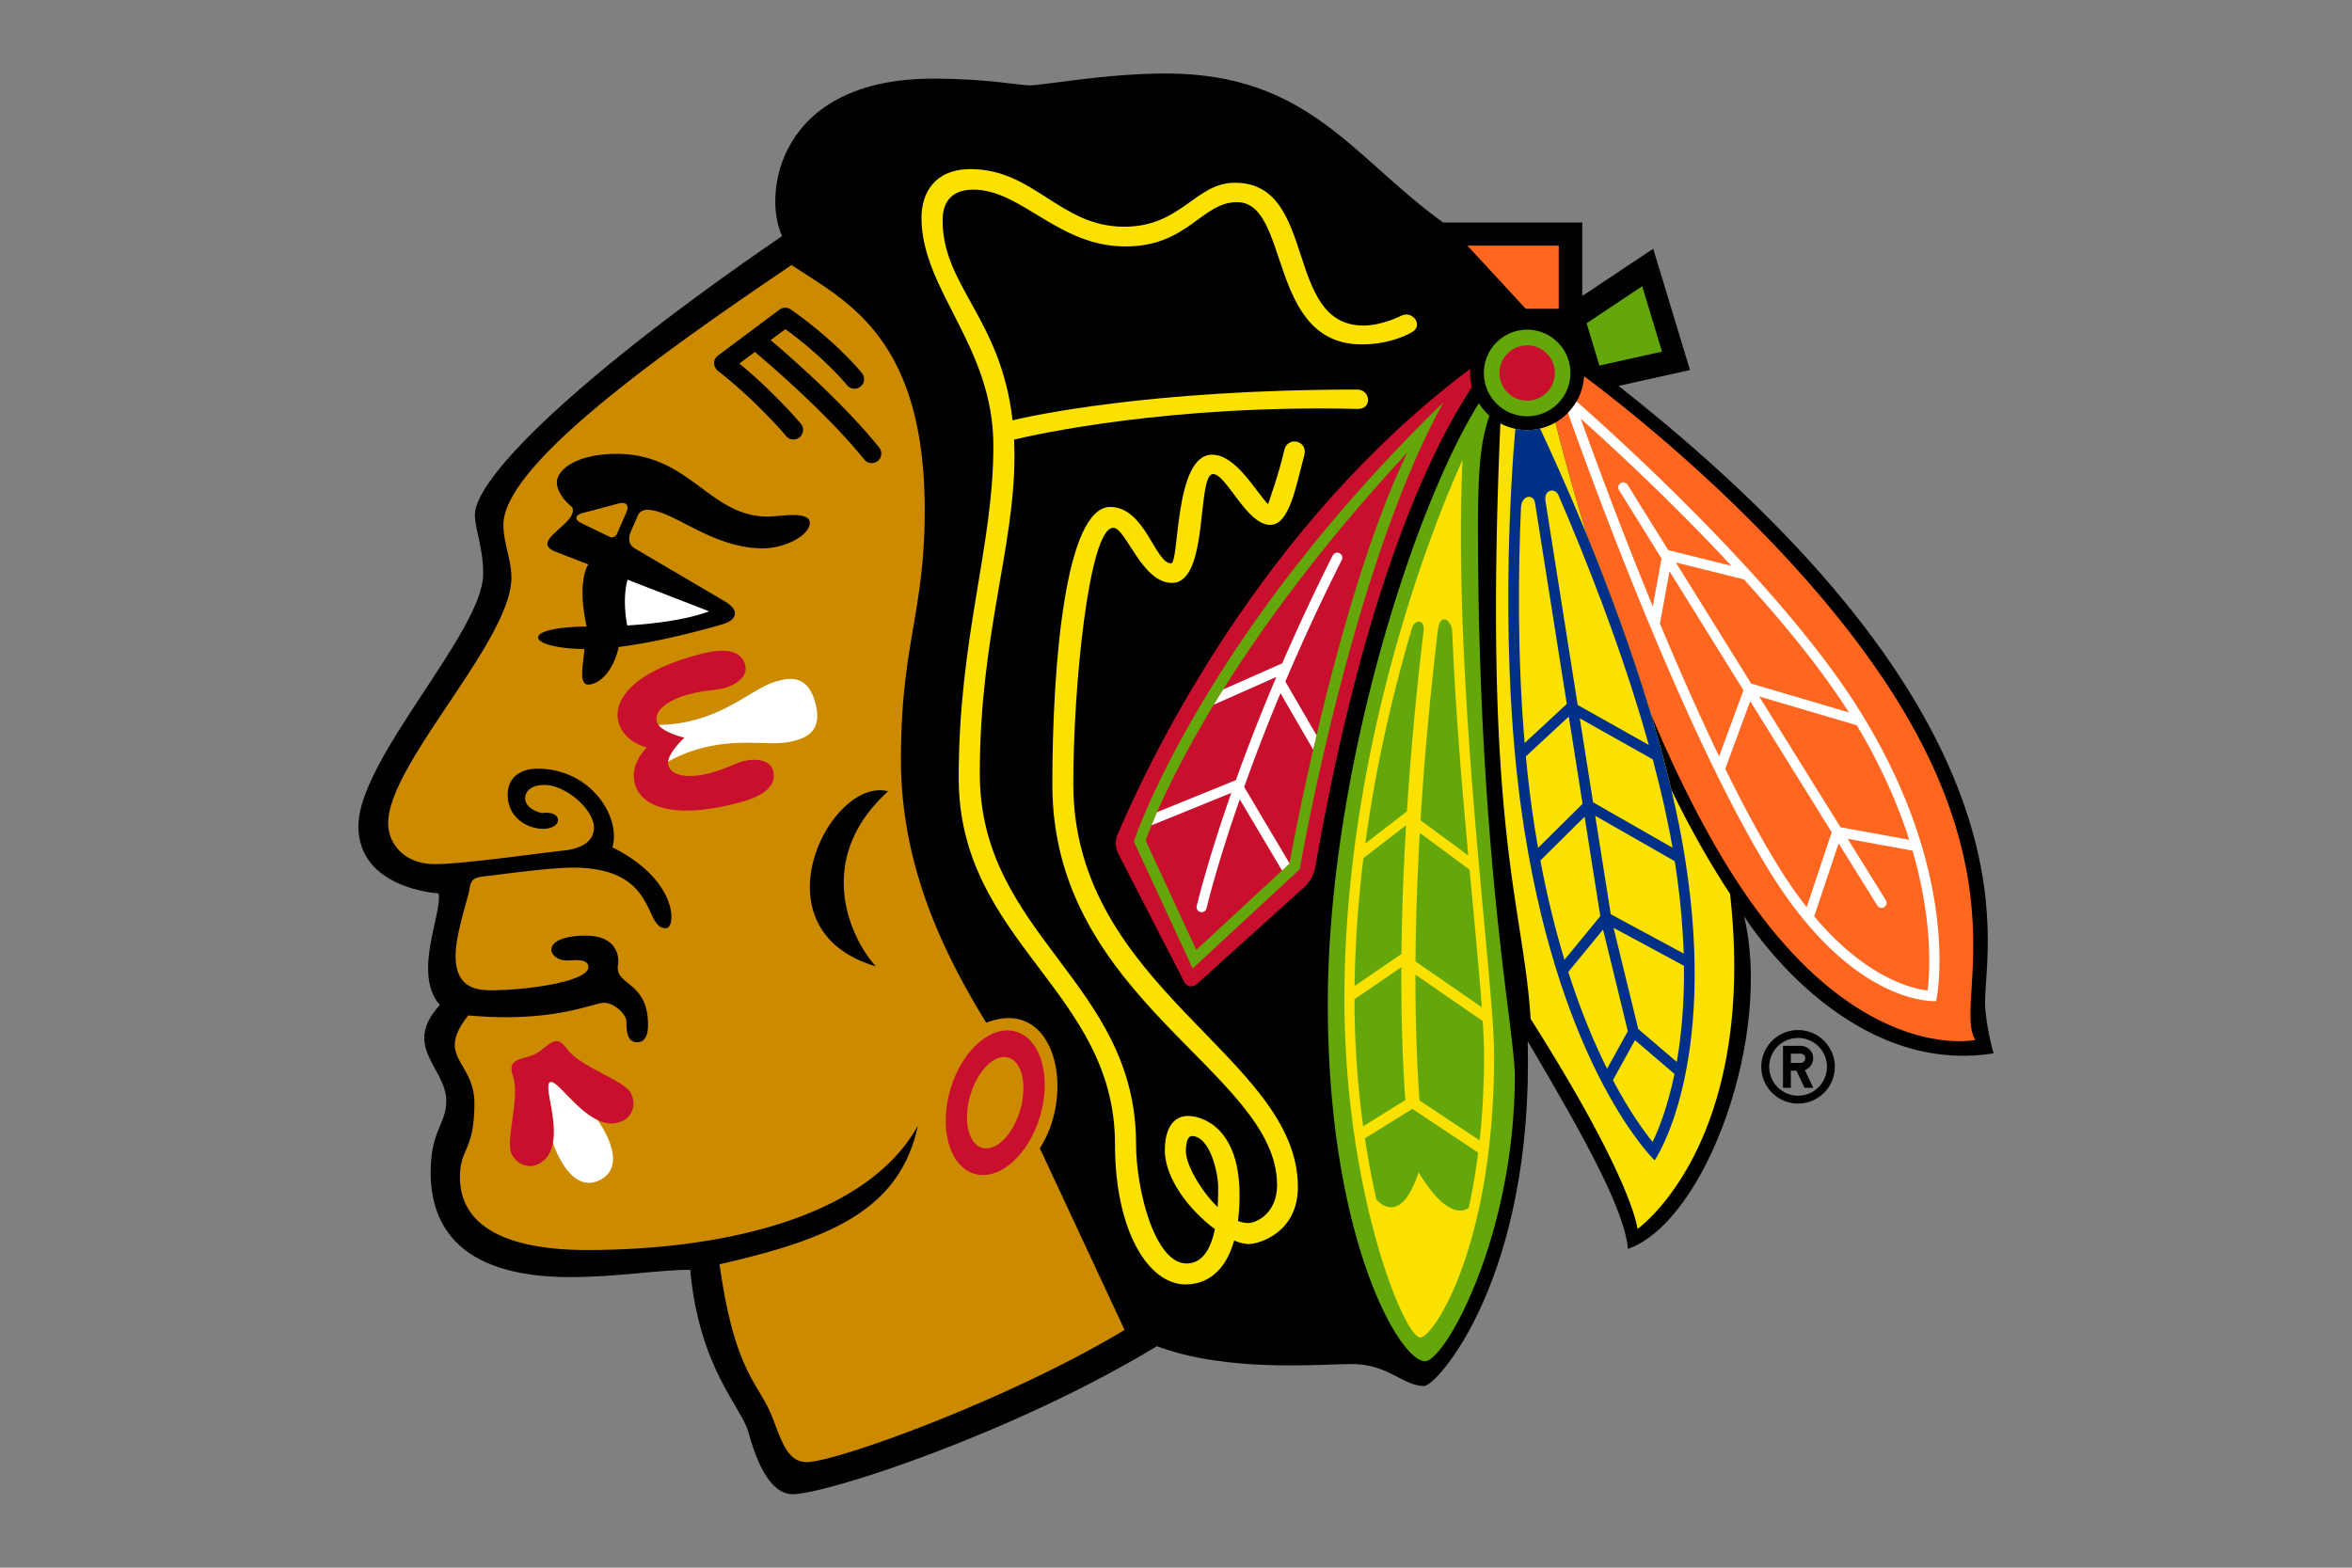 <svg xmlns="http://www.w3.org/2000/svg" viewBox="0 0 960 640" width="960" height="640" xml:space="preserve"><rect x="0" y="0" width="960" height="640" fill="#808080" stroke="none"/><path fill="#010101" d="M733.91 420.518c-8.282 0-15.005 6.714-15.005 15.001 0 8.278 6.723 15.001 15.005 15.001 8.281 0 14.995-6.723 14.995-15 0-8.288-6.714-15.002-14.995-15.002zm0 26.784a11.772 11.772 0 0 1-11.782-11.783c0-6.51 5.264-11.774 11.782-11.774 6.51 0 11.78 5.264 11.78 11.774 0 6.512-5.27 11.783-11.78 11.783zm6.163-15.26a5.085 5.085 0 0 0-5.09-5.082h-7.228v17.123h3.213v-6.954h2.306l3.246 6.954h3.554l-3.39-7.252a5.095 5.095 0 0 0 3.39-4.789zm-5.09 1.872h-4.015v-3.747h4.015c1.033 0 1.878.839 1.878 1.876a1.878 1.878 0 0 1-1.878 1.871z"/><path fill="#010101" d="M810.234 408.77c0-24.305 23.867-114.7-149.603-251.226l29.158-6.483-15.005-49.518-28.95 19.296V90.825h-56.807C552.032 64.17 534.196 30 475.784 30c-24.372 0-49.979 4.85-55.545 4.85-4.265 0-17.257-2.75-39.36-2.75-63.768 0-69.62 47.55-61.651 64.262-83.857 57.43-125.4 98.865-125.4 113.786 0 5.775 3.399 13.287 3.399 24.105 0 23.594-50.947 75.547-50.947 103.043 0 25.692 32.711 27.429 32.711 27.429 1.834 7.59-10.827 32.712.552 45.57-15.72 17.091 2.621 25.62 2.621 39.227 0 9.236-6.383 12.046-6.383 29.046 0 19.377 9.118 42.807 56.958 42.807 18.91 0 35.666-2.97 48.982-2.97 3.685 40.144 20.838 55.932 23.66 66.02 2.27 8.082 7.54 25.575 18.188 25.575 13.877 0 90.458-25.13 148.624-60.412 29.178 10.853 66.23 7.271 79.688 7.271 14.683 0 20.78 8.977 29.414 8.977 5.215 0 44.764-44.13 42.248-140.787 24.77 41.933 39.473 69.211 40.944 84.816 32.085-11.464 59.116-87.487 47.357-135.868 0 0 40.5 65.756 101.876 56.039 0 0-3.486-11.99-3.486-21.267z"/><g fill="#FF6720"><path d="M774.208 285.694c-40.518-65.17-111.334-119.972-127.652-132.108-.21 3.739-1.282 7.24-3.059 10.296a23.092 23.092 0 0 1-3.514 4.655 22.743 22.743 0 0 1-5.11 3.947c2.812 11.231 7.114 27.333 12.841 46.022 8.49 20.763 18.085 46.302 26.09 72.926 9.253 22.02 19.919 43.983 32.039 63.485 50.176 80.719 100.41 69.62 100.41 69.62-8.604-13.881 16.68-60.446-32.045-138.843zM636.212 100.275h-37.269l23.812 25.782h13.457z"/></g><path fill="#FAE100" d="M706.146 364.919a251.339 251.339 0 0 1-4.663-7.295c-6.906-11.087-13.335-22.967-19.31-35.202-2.43-10.344-5.271-20.743-8.368-30.99-8.006-26.624-17.6-52.163-26.09-72.927-5.728-18.688-10.03-34.79-12.842-46.021a23.095 23.095 0 0 1-6.278 2.468c-1.7.395-3.448.628-5.251.628-1.663 0-3.288-.185-4.845-.514a23.717 23.717 0 0 1-6.098-2.216c-7.18 166.69 9.328 195.541 12.358 243.108 42.104 66.38 43.596 85.75 43.596 85.75s49.15-34.462 37.79-136.79z"/><path fill="#003087" d="M687.776 350.442c-1.443-9.194-3.361-18.58-5.604-28.02-2.43-10.344-5.27-20.743-8.368-30.99-8.005-26.624-17.6-52.163-26.09-72.926-8.338-20.321-15.558-36.007-19.119-43.553-1.7.394-3.448.627-5.252.627-1.662 0-3.287-.185-4.844-.513-1.577 17.964-7.246 94.648 3.676 163.712 15.642 99.072 53.198 134.929 53.198 134.929s25.975-37.423 12.403-123.266zm-.551 38.867-29.766-16.073c-.92-5.753-3.343-21.083-6.364-40.215l32.482 18.56c2.168 13.868 3.288 26.424 3.648 37.728zm-12.633-79.301c3.25 12.121 6.024 24.268 8.074 36.084l-32.425-18.55c-1.71-10.766-3.57-22.51-5.432-34.297l29.783 16.763zm-38.465-107.81c10.885 25.217 26.025 63.133 36.852 101.937l-29.026-16.333c-6.42-40.736-13.145-83.23-13.145-83.23-.77-4.892 4.066-5.557 5.32-2.375zm-15.328 5.128c.208-5.351 5.145-5.789 5.734-2.074l12.975 82.124-17.21 15.971c-3.048-35.927-2.582-71.08-1.5-96.021zm5.63 130.78c-1.519-9.66-2.706-19.482-3.637-29.304l17.524-16.283 5.632 35.642-18.161 17.988c-.465-2.64-.93-5.307-1.357-8.043zm2.29 13.19 18.054-17.874 6.413 40.585-14.626 17.846c-3.63-11.95-6.983-25.426-9.842-40.557zm11.378 45.497 14.208-17.315c2.356 9.668 9.803 40.165 10.116 41.495-.542.989-5.709 10.354-8.472 15.349-5.214-10.447-10.723-23.519-15.852-39.53zm34.439 69.407c-3.657-4.518-9.574-12.708-16.203-25.223l9.005-16.337 16.126 13.788c-2.791 13.488-6.458 22.644-8.928 27.772zm9.86-32.67-15.73-13.45c-1.593-6.495-7.903-32.37-10.076-41.314l28.741 15.519c.18 15.537-1.074 28.588-2.936 39.244z"/><path fill="#C8102E" d="M600.101 150.587c-84.616 63.302-130.15 157.716-143.93 190.032 0 0-1.834 3.8.293 7.94l26.803 52.136c1.121 2.174 3.524 2.622 5.338.976l44.089-39.814c3.04-2.743 4.019-7.163 4.019-7.163 20.089-114.968 47.26-171.196 64.064-196.67-.477-1.848-.763-3.76-.763-5.747 0-.576.059-1.136.087-1.69z"/><g fill="#64A70B"><path d="M670.283 116.853 647.6 131.975l5.224 17.267 25.55-5.689zM607.918 169.706a23.535 23.535 0 0 1-4.312-5.067c-27.125 43.458-61.642 152.175-61.642 245.28 0 95.205 29.14 145.791 39.674 145.791 8.12 0 36.653-51.02 36.653-116.671 0-17.905-15.046-89.89-15.046-225.02 0-29.002 2.222-36.748 4.673-44.313zM462.79 343.528l24 51.836 43.702-40.476s21.094-122.834 58.64-190.592c-99.065 96.17-126.342 179.232-126.342 179.232zm74.568-43.36c-.466 1.991-.921 3.947-1.369 5.866-5.869 25.572-9.316 44.465-9.659 46.404-.037.103-.037.15-.037.15l-3.01 2.792-35.002 32.428-20.637-44.585s.693-2.187 2.373-6.289a240.047 240.047 0 0 1 2.251-5.375c4.17-9.533 11.455-24.57 23.157-43.87a408.415 408.415 0 0 1 3.826-6.197c16.443-26.233 40.586-59.444 75.243-96.824-15.681 32.142-28.617 79.329-37.136 115.5zM623.343 134.606c-9.765 0-17.677 7.912-17.677 17.67 0 9.76 7.912 17.661 17.677 17.661 9.745 0 17.64-7.9 17.64-17.66 0-9.759-7.895-17.671-17.64-17.671z"/></g><path fill="#FAE100" d="M596.939 187.847s-48.195 101.575-48.195 219.923c0 78.377 24.269 138.254 31.004 138.254 5.3 0 30.098-37.28 30.098-115.088 0-31.485-17.03-150.908-12.907-243.088zm-20.554 68.41c.855-3.116 5.253-3.943 4.654 1.356-3.21 27.15-5.376 51.712-6.781 73.633l-16.983 13.097c4.482-33.166 11.777-63.356 19.11-88.086zm-19.88 94.072 17.41-13.434c-1.176 19.797-1.736 37.319-1.9 52.546l-19.11 13.086c.21-17.892 1.54-35.409 3.6-52.198zm-3.647 57.615 19.12-13.09c-.114 24.673.79 42.845 1.643 54.233l-17.22 10.717a384.04 384.04 0 0 1-3.543-51.86zm46.598 85.214c-2.233 1.568-9.224 4.008-20.431-14.59-6.525 19.758-14.312 14.246-17.2 11.218-1.738-7.655-3.335-16.04-4.702-25.047l19.358-12.042 26.859 17.846a254.363 254.363 0 0 1-3.885 22.615zm6.277-62.222c0 12.606-.663 24.155-1.803 34.62l-24.515-16.298c-.816-10.731-1.718-27.925-1.682-51.363l27.469 18.958c.341 5.507.531 10.253.531 14.083zm-.912-19.737-27.067-18.681c.114-15.124.606-32.625 1.756-52.486l20.316 15.006c2.013 21.712 3.912 41.183 4.995 56.161zm-5.526-61.944-19.49-14.389c1.405-22.847 3.647-48.672 7.046-77.398.941-8.075 5.747-3.968 5.898.345 1.207 30.636 3.923 62.756 6.546 91.442z"/><path fill="#FAE100" d="M554.274 166.946c5.908 0 5.139-7.907-.333-7.907-84.712 0-133.21 10.756-140.663 12.543-4.684-41.53-28.544-54.746-28.544-81.612 0-10.429 6.889-12.55 12.538-12.55 19.776 0 34.602 23.189 62.08 23.189 25.54 0 31.028-18.085 45.572-18.085 21.844 0 12.232 58.08 50.964 58.08 12.243 0 20.27-4.9 20.27-4.9 5.203-2.902.227-9.133-4.228-6.798 0 0-7.779 4-15.386 4-32.721 0-18.435-58.298-52.477-58.298-16.296 0-21.73 17.946-45.228 17.946-26.243 0-36.662-23.511-62.686-23.511-14.761 0-20.041 9.89-20.041 19.807 0 29.723 29.348 52.353 29.348 93.126 0 41.441-14.152 77.945-14.152 135.537 0 67.159 63.789 86.935 63.789 149.526 0 35.407 13.58 57.318 28.797 57.318 8.369 0 16.186-4.917 19.851-17.931 2.184.942 4.198 1.451 5.908 1.451 4.236 0 20.097-4.65 20.097-23.287 0-53.359-91.674-80.978-91.674-164.598 0-40.205 6.45-104.535 16.318-104.535 5.167 0 11.625 22.515 23.971 22.515 15.294 0 9.945-44.433 16.785-44.433 5.451 0 13.601 20.744 23.346 20.744 7.891 0 10.514-16.08 13.943-28.74 1.243-5.878-7.114-7.546-8.293-1.563-2.108 9.403-6.573 21.837-6.573 21.837-4.957-4.977-13.05-20.188-22.833-20.188-15.557 0-13.288 44.35-16.754 44.35-6.535 0-10.637-23.013-24.808-23.013-18.236 0-23.649 63.456-23.649 113.432 0 87.887 91.73 117.282 91.73 163.356 0 11.59-8.415 15.54-11.777 15.54-1.367 0-2.774-.306-4.17-.836.409-3.199.626-6.723.626-10.618 0-27.164-14.94-32.257-21.027-32.257-6.08 0-9.47 5.281-9.47 14.01 0 11.71 10.333 24.742 20.44 32.19-1.501 7.31-4.711 14.029-11.531 14.029-13.202 0-20.657-30.583-20.657-48.83 0-66.012-63.779-85.178-63.779-151.157 0-56.202 14.152-92.237 14.152-129.626 0-2.328-.057-4.554-.153-6.74 8.777-2.102 63.438-14.338 140.36-12.513zm-70.248 303.152c0-4.599 1.179-6.317 2.404-6.317 7.418 0 10.78 14.91 10.78 20.866 0 1.596.009 4.598-.209 8.133-7.18-6.946-12.975-17.61-12.975-22.682z"/><g fill="#CC8A00"><path d="M424.417 468.75c14.809-22.828 6.363-62.14-21.883-51.234-16.317-26.67-34.8-62.708-34.8-107.311 0-47.51 9.706-59.99 9.706-101.937 0-71.516-33.07-85.692-54.346-100.08-50.53 34.24-117.622 81.154-117.622 106.095 0 7.39 3.268 14.253 3.268 21.509 0 25.806-50.293 75.96-50.293 100.234 0 9.096 7.266 16.743 18.948 16.743 11.684 0 41.43-4.33 52.609-5.528 11.18-1.206 12.415-6.565 12.415-9.46 0-7.249-11.493-17.326-20.174-17.326-7.236 0-7.901 4.267-7.901 5.341 0 4.757 6.856 6.136 6.856 6.136 8.643-1.206 8.7 6.42.427 6.42-6.83 0-14.408-5.015-14.408-13.687 0-8.686 6.973-10.853 12.14-10.853 21.712 0 34.202 19.629 30.61 32.12 26.926 13.371 26.157 33.033 21.779 33.033-9.328 0-2.85-24.762-37.955-24.762-9.856 0-30.431 2.963-35.283 3.457-4.835.473-6.299 1.177-6.867 5.186-.588 3.99-5.7 18.466-5.7 27.371 0 13.185 8.776 14.06 14.42 14.06 14.758 0 39.776-3.543 39.776-9.461 0-3.78-6.346-2.707-8.682-2.707-4.406 0-6.409-2.743-6.409-4.319 0-3.918 6.335-5.825 13.931-5.825 12.576 0 13.896 8.177 13.262 12.018-1.398 8.46 12.26 6.42 12.26 24.37 0 1.992-.179 7.144-4.454 7.144-4.313 0-4.37-5.377-4.37-8.39 0-3.03-4.919-7.719-9.118-7.719-4.464 0-20.61 8.338-55.41 5.147-13.715 17.227 2.488 18.472 2.488 35.89 0 19.513-5.906 18.17-5.906 30.073 0 23.637 25.927 29.812 51.752 29.812 53.56 0 113.909-12.468 135.167-50.765-7.315 33.898-34.593 46.053-80.962 56.58 5.243 37.536 13.033 46.252 18.693 56.38 5.67 10.116 6.894 24.39 16.859 24.39 11.939 0 82.375-25.407 129.77-53.958l-34.593-74.188zM293.052 145.162l25.104-18.764a3.953 3.953 0 0 1 4.596-.076c18.407 12.871 28.637 25.463 29.064 25.996a3.916 3.916 0 0 1-6.107 4.905c-.086-.113-9.146-11.221-25.142-22.842-1.197.873-3.41 2.546-6.001 4.483 7.891 6.68 29.747 25.769 44.278 43.823a3.918 3.918 0 0 1-.569 5.51c-1.71 1.353-4.161 1.083-5.51-.594-14.901-18.501-38.562-38.799-44.648-43.928-2.394 1.79-4.665 3.486-6.338 4.734 14.324 11.811 24.628 24.02 25.094 24.577 1.654 1.904.8 4.501-.482 5.513a3.9 3.9 0 0 1-5.5-.475c-.124-.151-12.214-14.46-27.896-26.641-1.804-1.528-2.27-4.492.057-6.221zm-53.047 134.32c-4.293 0-1.462-10.577-1.5-14.513-23.972-.347-26.64-8.948.95-9.18-.817-3.566-3.677-17.746.646-25.378l-13.468-5.233c-10.96-4.39 9.916-11.621 6.895-18.16 0 0-6.23-4.74-6.23-10.078 0-5.333 8.32-11.655 24.38-11.655 29.967 0 37.803 25.613 61.709 25.613 4.644 0 17.134-2.527 17.134 2.564 0 5.09-10.077 10.4-19.156 10.4-20.906 0-36.692-15.737-47.215-15.737-.978 0-2.981.331-3.781 2.282l-2.83 6.516c-2.1 4.788 1.103 6.687 1.103 6.687l36.965 21.746c7.75 4.562 3.648 8.21-.285 9.36 0 0-22.68 6.92-42.787 9.399-2.186 10.053-8 15.366-12.53 15.366zm117.491 115.03c-50.73-15.007-18.485-77.717 5.004-71.465-30.743 27.886-15.235 60.257-5.004 71.465z"/><path d="m252.704 205.489-14.978 3.985c-3.153.835-3.324 2.693-.399 4.112l11.398 5.524c1.18.58 2.565.06 3.076-1.14l3.933-8.962c1.179-2.699-.198-4.279-3.03-3.52z"/></g><g fill="#C8102E"><path d="M414.654 421.144c-10.124-2.953-22.111 7.655-26.795 23.7-4.662 16.028-.237 31.428 9.888 34.37 10.144 2.946 22.15-7.654 26.812-23.696 4.665-16.044.24-31.421-9.905-34.374zm1.748 31.998c-2.964 10.173-9.935 17.108-15.559 15.462-5.632-1.622-7.786-11.218-4.825-21.396 2.965-10.175 9.936-17.097 15.55-15.464 5.632 1.635 7.796 11.226 4.834 21.398zM231.42 428.193c-4.9-6.917-7.609-.657-12.86 2.032-5.242 2.696-11.902 1.234-9.155 9.249 2.97 8.635-3.324 26.31-.552 31.724 2.186 4.293 7.029 6.021 10.96 4.01 3.525-1.816 5.207-4.94 5.888-8.578 1.872-9.86-3.78-23.48-1.195-24.8 2.602-1.33 10.342 11.216 19.432 15.456 3.344 1.557 6.877 2.02 10.4.227 3.932-2.016 5.366-6.953 3.164-11.236-2.774-5.414-20.801-10.641-26.082-18.084zM303.091 310.824c-2.689.715-6.857 3.094-13.639 4.878-6.763 1.786-15.31 1.834-16.678-3.343-.116-.45-.116-.934-.057-1.438.542-4.175 6.676-9.78 6.676-9.78s-8.102-1.847-10.626-5.232c-.305-.393-.552-.821-.676-1.278-1.368-5.161 6.107-9.346 12.87-11.13 6.78-1.783 11.597-1.772 14.266-2.474 5.49-1.445 10.125-5.05 8.965-9.433-2.127-8.054-12.668-6.073-18.501-4.536-28.97 7.637-35.39 19.529-33.233 27.754 2.175 8.23 11.578 10.372 11.578 10.372s-7.123 6.5-4.958 14.731c2.166 8.223 13.62 15.404 42.59 7.77 5.83-1.54 15.994-5.015 13.865-13.074-1.158-4.378-6.953-5.234-12.442-3.787zM623.343 140.97c-6.25 0-11.321 5.052-11.321 11.307 0 6.25 5.072 11.302 11.321 11.302 6.232 0 11.292-5.052 11.292-11.302 0-6.255-5.06-11.308-11.292-11.308z"/></g><g fill="#FFF"><path d="M256.154 236.653c-2.092 7.588-.618 16.358-.135 18.69 23.689-1.42 33.357-5.798 33.357-5.798l-33.222-12.892zM224.506 441.831c-2.586 1.32 3.066 14.94 1.195 24.799 1.578 4.454 8.15 20.752 19.225 15.074 11.093-5.68 1.729-20.534-.988-24.418-9.09-4.24-16.83-16.785-19.432-15.455zM317.348 278.034c-9.156 2.408-17.504 11.578-34.145 15.97-6.079 1.607-11.255 1.905-14.436 1.905 2.524 3.385 10.626 5.233 10.626 5.233s-6.134 5.604-6.676 9.78c2.773-1.574 7.428-3.853 13.534-5.453 16.611-4.39 28.39-.514 37.566-2.939 4.273-1.136 12.213-3.33 9.003-15.482-3.21-12.148-11.188-10.149-15.472-9.014zM546.752 225.842a2.067 2.067 0 0 0-2.774.908 839.417 839.417 0 0 0-20.621 44.046l-24.105 10.695c-1.32 2.11-2.61 4.175-3.827 6.198l25.54-11.327c-6.64 15.606-12.11 29.8-16.535 42.138l-32.162 13.059a240.52 240.52 0 0 0-2.251 5.375l32.569-13.24c-9.983 28.474-14.056 45.875-14.134 46.2a2.032 2.032 0 0 0 1.54 2.449c1.103.264 2.222-.417 2.469-1.52.076-.323 3.99-17.037 13.563-44.486l17.259 29.043 3.01-2.792s0-.047.037-.15l-18.51-31.173A768.921 768.921 0 0 1 522.647 283l13.342 23.033c.448-1.919.904-3.875 1.37-5.865l-12.72-21.921a840.817 840.817 0 0 1 23.024-49.636 2.053 2.053 0 0 0-.911-2.77zM759.192 290.348c-32.045-51.565-100.174-112.83-115.695-126.466a23.092 23.092 0 0 1-3.514 4.655c9.821 27.71 47.756 131.641 82.688 187.85 34.176 54.973 67.607 52.297 67.607 52.297s11.218-50.284-31.086-118.336zm20.07 52.486-28.038-5.118-33.206-53.408 39.854 11.776c10.143 16.94 16.906 32.701 21.39 46.75zm-24.639-52.002-39.872-11.782-30.736-49.427 27.753 6.886c16.082 17.662 31.619 36.581 42.855 54.323zM645.19 170.897c12.127 10.853 36.983 33.733 61.508 60.102l-25.778-6.4-16.603-26.695a2.045 2.045 0 0 0-2.83-.655 2.047 2.047 0 0 0-.654 2.836l17.352 27.933-3.572 19.536c-13.277-32.296-23.99-61.502-29.423-76.657zm32.33 83.677 3.913-21.356 30.184 48.587-9.925 26.945c-8.462-17.541-16.668-36.211-24.172-54.176zm48.668 99.639c-7.315-11.738-14.74-25.56-21.998-40.332l10.182-27.63 33.262 53.506-10.21 30.555c-3.715-4.692-7.475-10.03-11.236-16.099zm60.578 50.167c-7.2-.903-25.55-5.69-46.283-30.288l9.981-29.796 15.766 25.369a2.06 2.06 0 0 0 2.832.665c.967-.608 1.273-1.882.655-2.842l-15.559-25.052 26.453 4.831c8.34 28.608 7.104 49.37 6.155 57.113z"/></g></svg>
